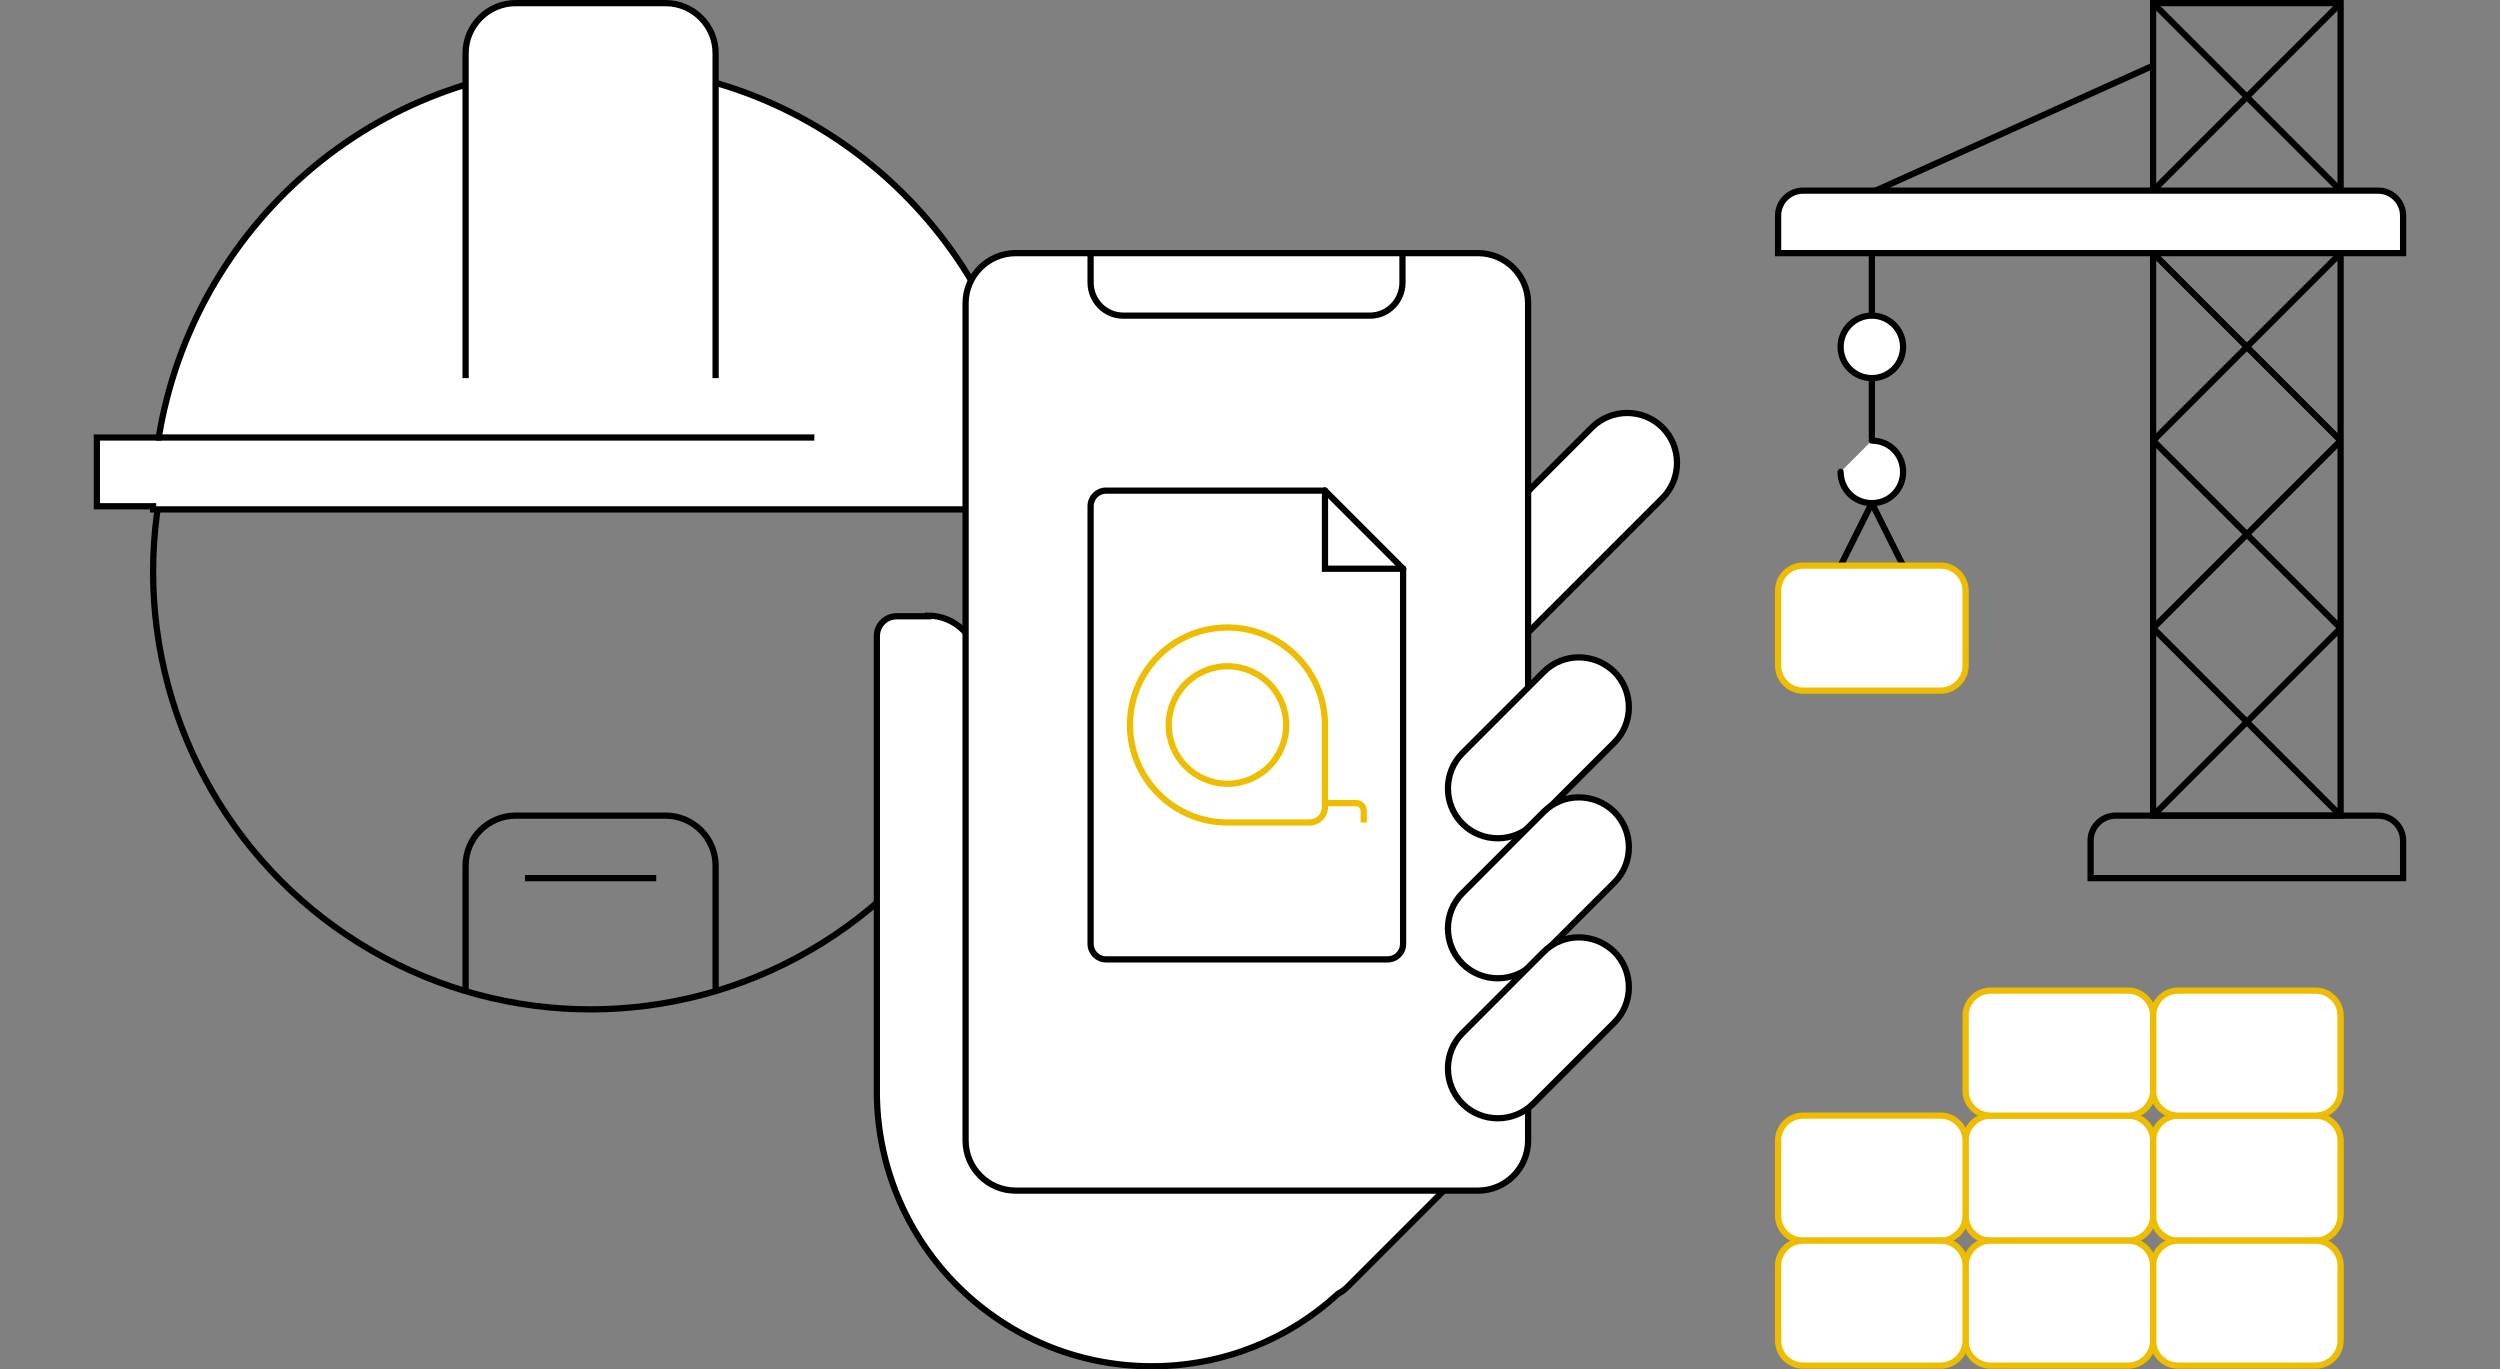 <?xml version="1.0" encoding="UTF-8" standalone="no"?>
<!-- Generator: Adobe Illustrator 24.0.1, SVG Export Plug-In . SVG Version: 6.00 Build 0)  -->

<svg
   xmlns:dc="http://purl.org/dc/elements/1.1/"
   xmlns:cc="http://creativecommons.org/ns#"
   xmlns:rdf="http://www.w3.org/1999/02/22-rdf-syntax-ns#"
   xmlns:svg="http://www.w3.org/2000/svg"
   xmlns="http://www.w3.org/2000/svg"
   xmlns:sodipodi="http://sodipodi.sourceforge.net/DTD/sodipodi-0.dtd"
   xmlns:inkscape="http://www.inkscape.org/namespaces/inkscape"
   version="1.1"
   id="Layer_1"
   x="0px"
   y="0px"
   viewBox="0 0 400 219.1"
   xml:space="preserve"
   sodipodi:docname="baustellenprozess.svg"
   width="400"
   height="219.1"
   inkscape:version="0.92.4 (5da689c313, 2019-01-14)"><rect x="0" y="0" width="400" height="219.1" fill="#808080" stroke="none"/><defs
   id="defs63">
	

		
	
			
			
			
			
			
			
			
			
			
			
			
			
			
			
			
			
			
			
			
			
			
			
			
			
			
			
			
			
			
			
			
			
			
			
			
		
				
				
				
				
				
				
			
				
				
			
				
				
			
				
				
			
				
				
			</defs><sodipodi:namedview
   pagecolor="#ffffff"
   bordercolor="#666666"
   borderopacity="1"
   objecttolerance="10"
   gridtolerance="10"
   guidetolerance="10"
   inkscape:pageopacity="0"
   inkscape:pageshadow="2"
   inkscape:window-width="3840"
   inkscape:window-height="2066"
   id="namedview61"
   showgrid="false"
   fit-margin-top="0"
   fit-margin-left="0"
   fit-margin-right="0"
   fit-margin-bottom="0"
   showguides="true"
   inkscape:guide-bbox="true"
   inkscape:zoom="2"
   inkscape:cx="335.53665"
   inkscape:cy="-1.3758673"
   inkscape:window-x="-11"
   inkscape:window-y="-11"
   inkscape:window-maximized="1"
   inkscape:current-layer="Layer_1"><sodipodi:guide
     position="199.997,395.5"
     orientation="1,0"
     id="guide1036"
     inkscape:locked="false" /></sodipodi:namedview>
<style
   type="text/css"
   id="style2">
	.st0{fill:none;stroke:#000000;}
	.st1{fill-rule:evenodd;clip-rule:evenodd;fill:#FFFFFF;stroke:#000000;}
	.st2{fill:none;stroke:#000000;stroke-linecap:square;}
	.st3{fill-rule:evenodd;clip-rule:evenodd;fill:#FFFFFF;stroke:#000000;stroke-linecap:round;}
	.st4{fill:none;stroke:#000000;stroke-linecap:round;stroke-linejoin:round;}
	.st5{fill-rule:evenodd;clip-rule:evenodd;fill:#FFFFFF;stroke:#EEBD00;}
	.st6{fill:none;stroke:#000000;stroke-linecap:round;}
	.st7{fill:none;stroke:#EEBD00;}
</style>
<title
   id="title4">Bild_2:3</title>
<desc
   id="desc6">Created with Sketch.</desc>
<g
   id="g1082"
   transform="translate(2.996)"><circle
     id="Oval-Copy-4"
     class="st0"
     cx="91.5"
     cy="91.5"
     r="70"
     style="fill:none;stroke:#000000" /><path
     id="Combined-Shape"
     class="st1"
     d="m 92,10.5 c 35.1,0 64.1,25.8 69.6,59.5 h 9.9 v 11 h -9 c 0,0.2 0,0.3 0,0.5 h -141 v -0.5 h -9 v -11 h 9.9 c 5.5,-33.7 34.5,-59.5 69.6,-59.5 z"
     inkscape:connector-curvature="0"
     style="clip-rule:evenodd;fill:#ffffff;fill-rule:evenodd;stroke:#000000" /><path
     id="Path"
     class="st1"
     d="M 71.5,60.5 V 8.5 c 0,-4.4 3.6,-8 8,-8 h 24 c 4.4,0 8,3.6 8,8 V 60.5"
     inkscape:connector-curvature="0"
     style="clip-rule:evenodd;fill:#ffffff;fill-rule:evenodd;stroke:#000000" /><path
     id="Path_1_"
     class="st0"
     d="m 71.5,158.5 v -20 c 0,-4.4 3.6,-8 8,-8 h 24 c 4.4,0 8,3.6 8,8 v 20"
     inkscape:connector-curvature="0"
     style="fill:none;stroke:#000000" /><rect
     id="Rectangle"
     x="341.5"
     class="st0"
     width="30"
     height="130"
     y="0.5"
     style="fill:none;stroke:#000000" /><path
     id="Rectangle-Copy-5"
     class="st0"
     d="m 335.5,130.5 h 42 c 2.2,0 4,1.8 4,4 v 6 0 h -50 v -6 c 0,-2.2 1.8,-4 4,-4 z"
     inkscape:connector-curvature="0"
     style="fill:none;stroke:#000000" /><line
     id="Path-2"
     class="st0"
     x1="296"
     y1="31"
     x2="341.5"
     y2="10.5"
     style="fill:none;stroke:#000000" /><line
     style="fill:none;stroke:#000000;stroke-linecap:square"
     y2="1"
     x2="342"
     y1="30"
     x1="371"
     class="st2"
     id="Line-3" /><line
     style="fill:none;stroke:#000000;stroke-linecap:square"
     y2="1"
     x2="371"
     y1="30"
     x1="342"
     class="st2"
     id="Line-3_1_" /><line
     style="fill:none;stroke:#000000;stroke-linecap:square"
     y2="41"
     x2="342"
     y1="70"
     x1="371"
     class="st2"
     id="Line-3_2_" /><line
     style="fill:none;stroke:#000000;stroke-linecap:square"
     y2="41"
     x2="371"
     y1="70"
     x1="342"
     class="st2"
     id="Line-3_3_" /><line
     style="fill:none;stroke:#000000;stroke-linecap:square"
     y2="71"
     x2="342"
     y1="100"
     x1="371"
     class="st2"
     id="Line-3_4_" /><line
     style="fill:none;stroke:#000000;stroke-linecap:square"
     y2="71"
     x2="371"
     y1="100"
     x1="342"
     class="st2"
     id="Line-3_5_" /><line
     style="fill:none;stroke:#000000;stroke-linecap:square"
     y2="101"
     x2="342"
     y1="130"
     x1="371"
     class="st2"
     id="Line-3_6_" /><line
     style="fill:none;stroke:#000000;stroke-linecap:square"
     y2="101"
     x2="371"
     y1="130"
     x1="342"
     class="st2"
     id="Line-3_7_" /><path
     id="Path_2_"
     class="st3"
     d="m 291.5,75.5 c 0,2.8 2.2,5 5,5 2.8,0 5,-2.2 5,-5 0,-2.8 -2.2,-5 -5,-5"
     inkscape:connector-curvature="0"
     style="clip-rule:evenodd;fill:#ffffff;fill-rule:evenodd;stroke:#000000;stroke-linecap:round" /><polyline
     transform="translate(10.5,0.5)"
     id="Path-3"
     class="st4"
     points="281,90 286,80 291,90    "
     style="fill:none;stroke:#000000;stroke-linecap:round;stroke-linejoin:round" /><path
     id="Rectangle_1_"
     class="st5"
     d="m 285.5,90.5 h 22 c 2.2,0 4,1.8 4,4 V 106.5 c 0,2.2 -1.8,4 -4,4 h -22 c -2.2,0 -4,-1.8 -4,-4 V 94.5 c 0,-2.2 1.8,-4 4,-4 z"
     inkscape:connector-curvature="0"
     style="clip-rule:evenodd;fill:#ffffff;fill-rule:evenodd;stroke:#eebd00" /><path
     id="Rectangle-Copy-6"
     class="st5"
     d="m 345.5,178.5 h 22 c 2.2,0 4,1.8 4,4 v 12 c 0,2.2 -1.8,4 -4,4 h -22 c -2.2,0 -4,-1.8 -4,-4 v -12 c 0,-2.2 1.8,-4 4,-4 z"
     inkscape:connector-curvature="0"
     style="clip-rule:evenodd;fill:#ffffff;fill-rule:evenodd;stroke:#eebd00" /><path
     id="Rectangle-Copy-12"
     class="st5"
     d="m 345.5,198.5 h 22 c 2.2,0 4,1.8 4,4 v 12 c 0,2.2 -1.8,4 -4,4 h -22 c -2.2,0 -4,-1.8 -4,-4 v -12 c 0,-2.2 1.8,-4 4,-4 z"
     inkscape:connector-curvature="0"
     style="clip-rule:evenodd;fill:#ffffff;fill-rule:evenodd;stroke:#eebd00" /><path
     id="Rectangle-Copy-8"
     class="st5"
     d="m 315.5,178.5 h 22 c 2.2,0 4,1.8 4,4 v 12 c 0,2.2 -1.8,4 -4,4 h -22 c -2.2,0 -4,-1.8 -4,-4 v -12 c 0,-2.2 1.8,-4 4,-4 z"
     inkscape:connector-curvature="0"
     style="clip-rule:evenodd;fill:#ffffff;fill-rule:evenodd;stroke:#eebd00" /><path
     id="Rectangle-Copy-13"
     class="st5"
     d="m 315.5,198.5 h 22 c 2.2,0 4,1.8 4,4 v 12 c 0,2.2 -1.8,4 -4,4 h -22 c -2.2,0 -4,-1.8 -4,-4 v -12 c 0,-2.2 1.8,-4 4,-4 z"
     inkscape:connector-curvature="0"
     style="clip-rule:evenodd;fill:#ffffff;fill-rule:evenodd;stroke:#eebd00" /><path
     id="Rectangle-Copy-10"
     class="st5"
     d="m 285.5,178.5 h 22 c 2.2,0 4,1.8 4,4 v 12 c 0,2.2 -1.8,4 -4,4 h -22 c -2.2,0 -4,-1.8 -4,-4 v -12 c 0,-2.2 1.8,-4 4,-4 z"
     inkscape:connector-curvature="0"
     style="clip-rule:evenodd;fill:#ffffff;fill-rule:evenodd;stroke:#eebd00" /><path
     id="Rectangle-Copy-14"
     class="st5"
     d="m 285.5,198.5 h 22 c 2.2,0 4,1.8 4,4 v 12 c 0,2.2 -1.8,4 -4,4 h -22 c -2.2,0 -4,-1.8 -4,-4 v -12 c 0,-2.2 1.8,-4 4,-4 z"
     inkscape:connector-curvature="0"
     style="clip-rule:evenodd;fill:#ffffff;fill-rule:evenodd;stroke:#eebd00" /><path
     id="Rectangle-Copy-7"
     class="st5"
     d="m 345.5,158.5 h 22 c 2.2,0 4,1.8 4,4 v 12 c 0,2.2 -1.8,4 -4,4 h -22 c -2.2,0 -4,-1.8 -4,-4 v -12 c 0,-2.2 1.8,-4 4,-4 z"
     inkscape:connector-curvature="0"
     style="clip-rule:evenodd;fill:#ffffff;fill-rule:evenodd;stroke:#eebd00" /><path
     id="Rectangle-Copy-9"
     class="st5"
     d="m 315.5,158.5 h 22 c 2.2,0 4,1.8 4,4 v 12 c 0,2.2 -1.8,4 -4,4 h -22 c -2.2,0 -4,-1.8 -4,-4 v -12 c 0,-2.2 1.8,-4 4,-4 z"
     inkscape:connector-curvature="0"
     style="clip-rule:evenodd;fill:#ffffff;fill-rule:evenodd;stroke:#eebd00" /><line
     id="Line-5"
     class="st6"
     x1="296.5"
     y1="41"
     x2="296.5"
     y2="70"
     style="fill:none;stroke:#000000;stroke-linecap:round" /><circle
     id="Oval-Copy-5"
     class="st1"
     cx="296.5"
     cy="55.5"
     r="5"
     style="clip-rule:evenodd;fill:#ffffff;fill-rule:evenodd;stroke:#000000" /><path
     id="Combined-Shape_1_"
     class="st1"
     d="m 145.5,98.5 c 4.4,0 8,3.6 8,8 v 34.1 c 7.6,-6.3 17.4,-10.1 28,-10.1 23,0 41.8,17.6 43.8,40.1 l 12.2,-12.2 c 3.1,-3.1 8.2,-3.1 11.3,0 3.1,3.1 3.1,8.2 0,11.3 l -36.1,36.1 c -0.5,0.5 -1,0.9 -1.6,1.2 -7.8,7.2 -18.3,11.6 -29.8,11.6 -24.1,0 -43.6,-19.3 -44,-43.3 v -0.7 -72.8 c 0,-1.8 1.4,-3.2 3.2,-3.2 h 5 z"
     inkscape:connector-curvature="0"
     style="clip-rule:evenodd;fill:#ffffff;fill-rule:evenodd;stroke:#000000" /><path
     id="Rectangle_2_"
     class="st1"
     d="m 263,68.4 v 0 c 3.1,3.1 3.1,8.2 0,11.3 L 231.3,111.4 c -3.1,3.1 -8.2,3.1 -11.3,0 v 0 c -3.1,-3.1 -3.1,-8.2 0,-11.3 l 31.7,-31.7 c 3.1,-3.1 8.2,-3.1 11.3,0 z"
     inkscape:connector-curvature="0"
     style="clip-rule:evenodd;fill:#ffffff;fill-rule:evenodd;stroke:#000000" /><path
     id="Rectangle_3_"
     class="st1"
     d="m 159.5,40.5 h 74 c 4.4,0 8,3.6 8,8 V 182.5 c 0,4.4 -3.6,8 -8,8 h -74 c -4.4,0 -8,-3.6 -8,-8 V 48.5 c 0,-4.4 3.6,-8 8,-8 z"
     inkscape:connector-curvature="0"
     style="clip-rule:evenodd;fill:#ffffff;fill-rule:evenodd;stroke:#000000" /><path
     id="Shape"
     class="st0"
     d="m 221.4,40.5 v 4.7 c 0,2.9 -2.3,5.3 -5.2,5.3 h -39.5 c -2.9,0 -5.2,-2.4 -5.2,-5.3 v -4.7"
     inkscape:connector-curvature="0"
     style="fill:none;stroke:#000000" /><path
     id="Rectangle-Copy"
     class="st1"
     d="m 255.3,107.5 v 0 c 3.1,3.1 3.1,8.2 0,11.3 l -13,13 c -3.1,3.1 -8.2,3.1 -11.3,0 v 0 c -3.1,-3.1 -3.1,-8.2 0,-11.3 l 13,-13 c 3.1,-3.1 8.1,-3.1 11.3,0 z"
     inkscape:connector-curvature="0"
     style="clip-rule:evenodd;fill:#ffffff;fill-rule:evenodd;stroke:#000000" /><path
     id="Rectangle-Copy-2"
     class="st1"
     d="m 255.3,129.9 v 0 c 3.1,3.1 3.1,8.2 0,11.3 l -13,13 c -3.1,3.1 -8.2,3.1 -11.3,0 v 0 c -3.1,-3.1 -3.1,-8.2 0,-11.3 l 13,-13 c 3.1,-3.1 8.1,-3.1 11.3,0 z"
     inkscape:connector-curvature="0"
     style="clip-rule:evenodd;fill:#ffffff;fill-rule:evenodd;stroke:#000000" /><path
     id="Rectangle-Copy-3"
     class="st1"
     d="m 255.3,152.3 v 0 c 3.1,3.1 3.1,8.2 0,11.3 l -13,13 c -3.1,3.1 -8.2,3.1 -11.3,0 v 0 c -3.1,-3.1 -3.1,-8.2 0,-11.3 l 13,-13 c 3.1,-3.1 8.1,-3.1 11.3,0 z"
     inkscape:connector-curvature="0"
     style="clip-rule:evenodd;fill:#ffffff;fill-rule:evenodd;stroke:#000000" /><line
     id="Line-2"
     class="st2"
     x1="22.5"
     y1="70"
     x2="126.8"
     y2="70"
     style="fill:none;stroke:#000000;stroke-linecap:square" /><path
     id="Rectangle-Copy-4"
     class="st1"
     d="m 285.5,30.5 h 92 c 2.2,0 4,1.8 4,4 v 6 0 h -100 v -6 c 0,-2.2 1.8,-4 4,-4 z"
     inkscape:connector-curvature="0"
     style="clip-rule:evenodd;fill:#ffffff;fill-rule:evenodd;stroke:#000000" /><path
     style="fill:none;stroke:#000000;stroke-linecap:round"
     inkscape:connector-curvature="0"
     d="m 209,78.5 v 0 h -35 c -1.4,0 -2.5,1.1 -2.5,2.5 V 151 c 0,1.4 1.1,2.5 2.5,2.5 v 0 h 45 c 1.4,0 2.5,-1.1 2.5,-2.5 v -60 0"
     class="st6"
     id="Path_3_" /><polyline
     transform="translate(170.5,78.5)"
     style="fill:none;stroke:#000000;stroke-linecap:round"
     points="51,12.5 38.5,12.5 38.5,0 38.5,0     "
     class="st6"
     id="Path_4_" /><line
     style="fill:none;stroke:#000000;stroke-linecap:round"
     y2="91"
     x2="221.5"
     y1="78.5"
     x1="209"
     class="st6"
     id="Path-4" /><path
     style="fill:none;stroke:#eebd00"
     inkscape:connector-curvature="0"
     d="m 193.4,100.4 c 8.6,0 15.6,7 15.6,15.6 v 13.1 c 0,1.4 -1.1,2.5 -2.5,2.5 h -13.1 c -8.6,0 -15.6,-7 -15.6,-15.6 0,-8.6 6.9,-15.6 15.6,-15.6 z"
     class="st7"
     id="Rectangle_4_" /><circle
     style="clip-rule:evenodd;fill:#ffffff;fill-rule:evenodd;stroke:#eebd00"
     r="9.4"
     cy="116"
     cx="193.4"
     class="st5"
     id="Oval-Copy-5_1_" /><path
     style="fill:none;stroke:#eebd00"
     inkscape:connector-curvature="0"
     d="m 209,128.5 h 5 c 0.7,0 1.2,0.6 1.2,1.2 v 1.9 0"
     class="st7"
     id="Path-5" /><line
     id="Line-7-Copy-5"
     class="st2"
     x1="81.5"
     y1="140.5"
     x2="101.5"
     y2="140.5"
     style="fill:none;stroke:#000000;stroke-linecap:square" /></g>
</svg>